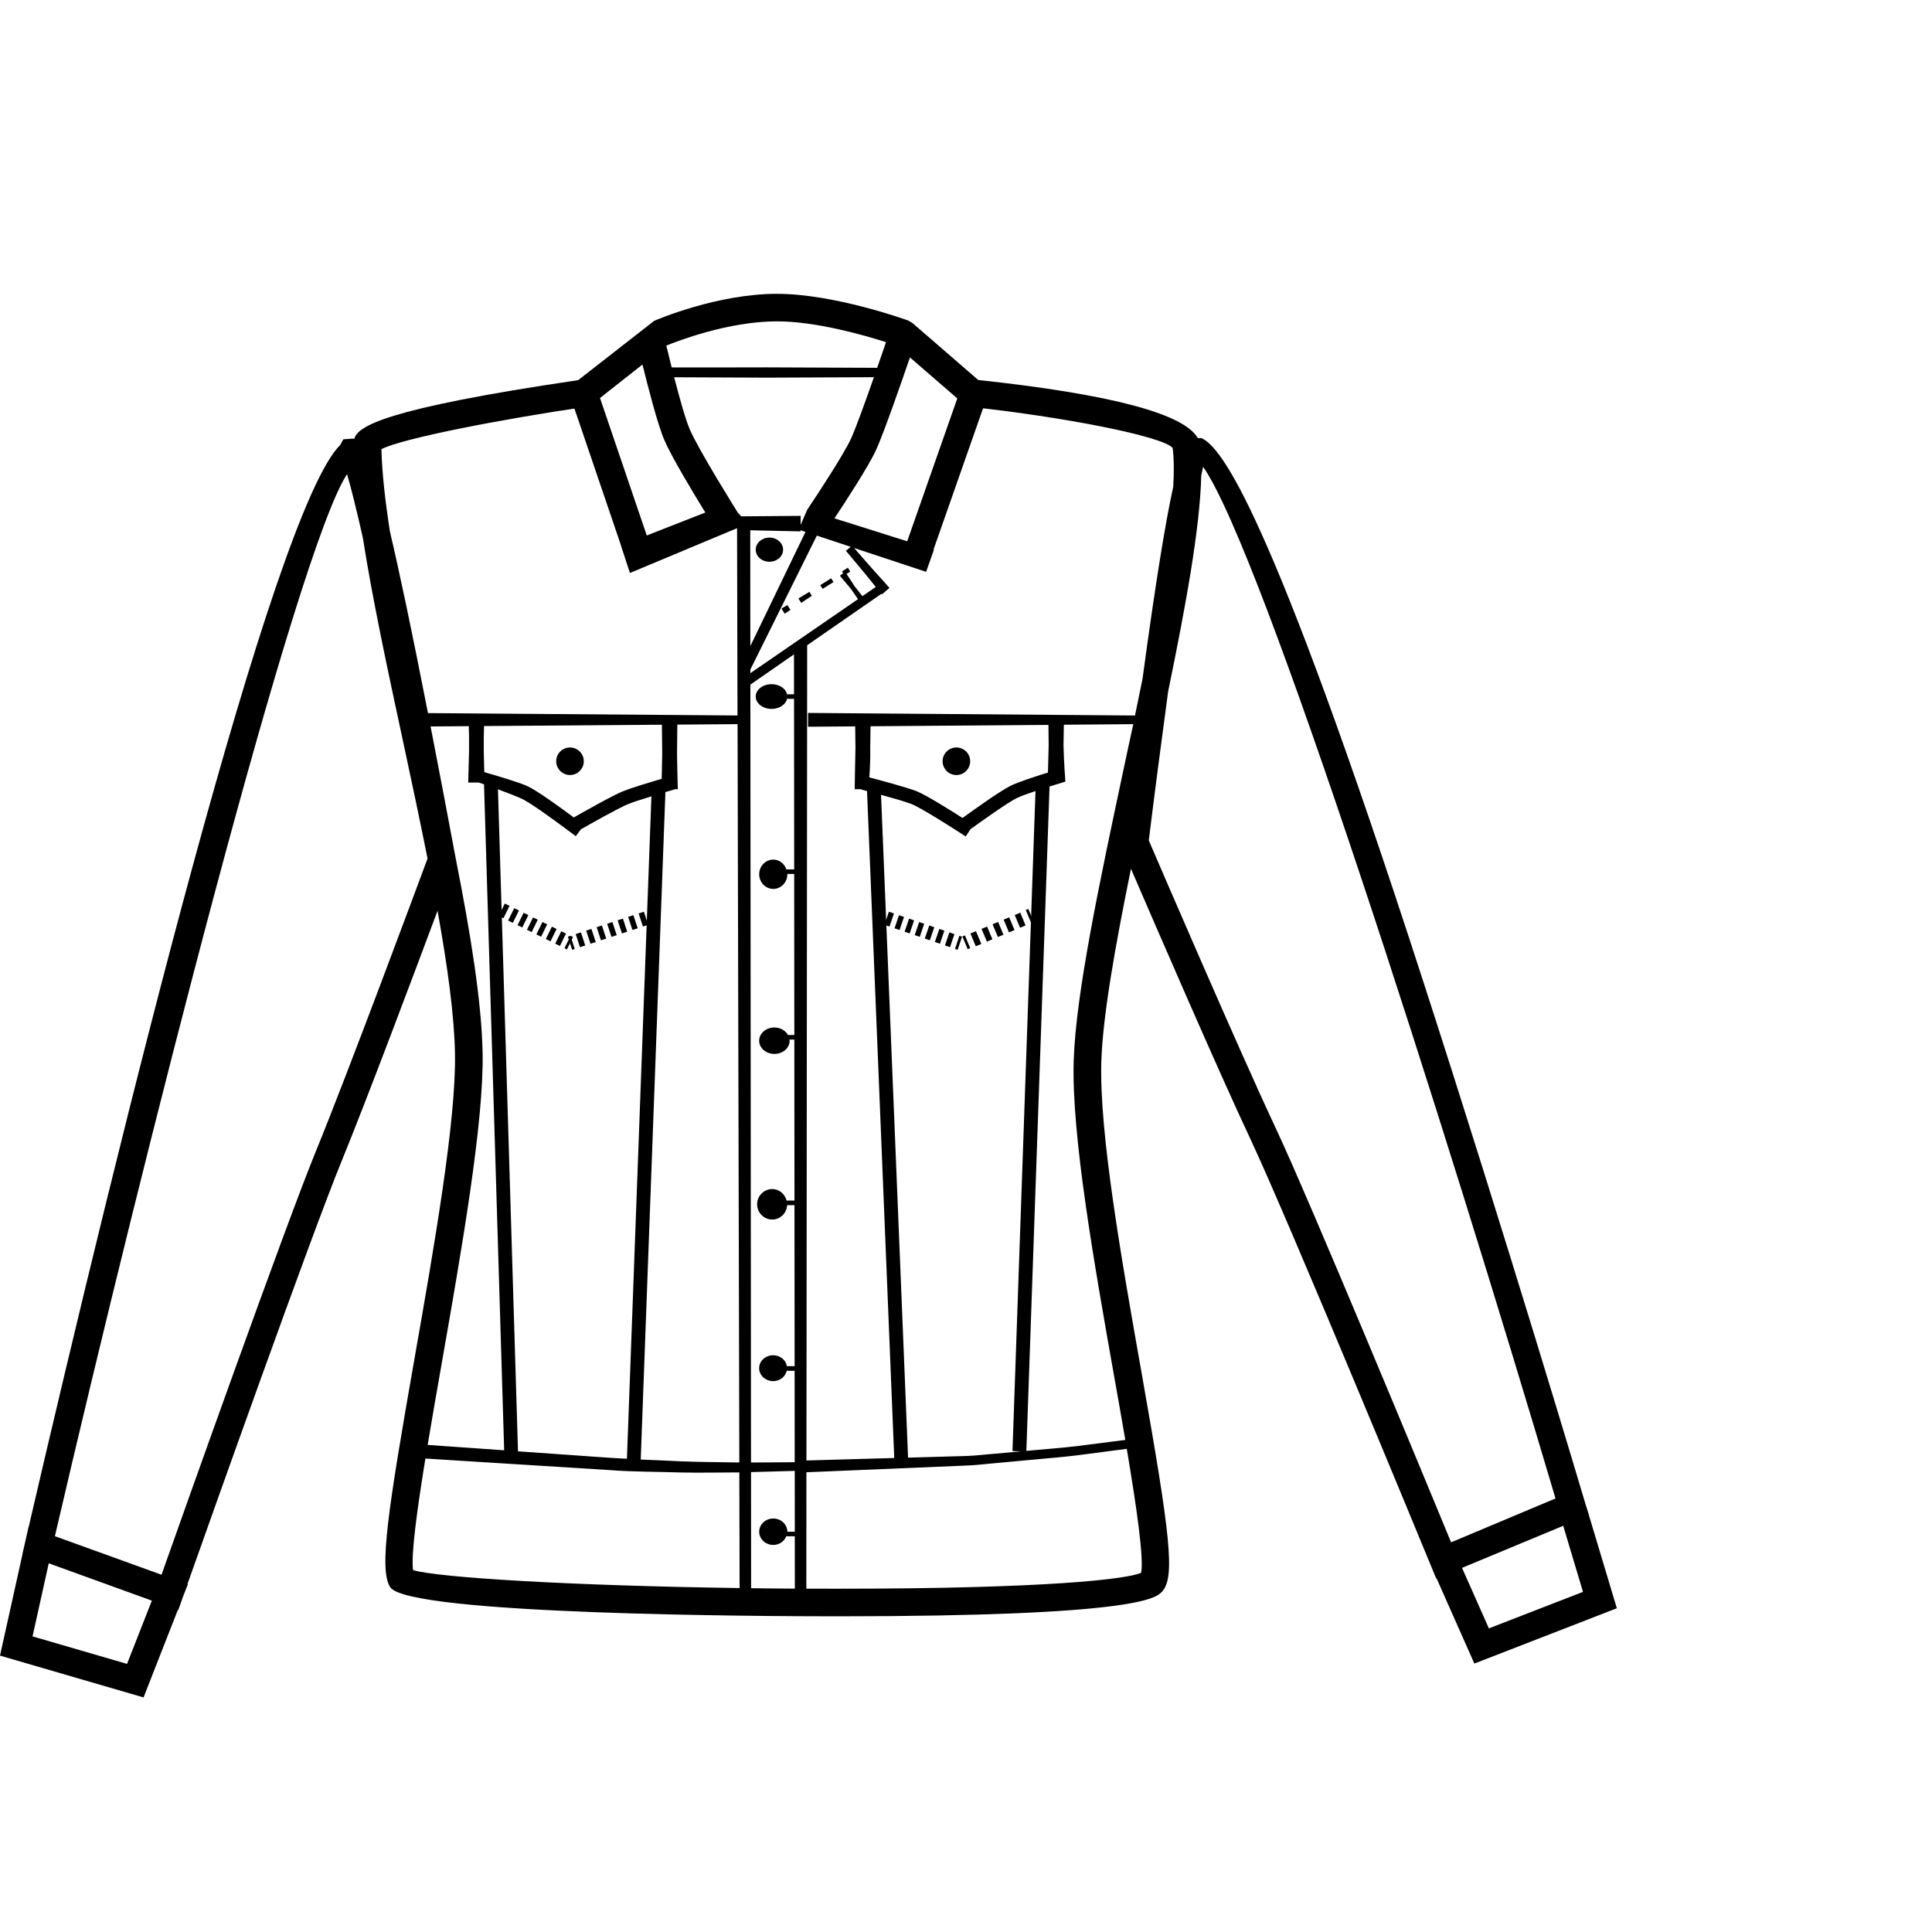 <?xml version="1.0" encoding="utf-8"?>
<!-- Generator: Adobe Illustrator 16.0.0, SVG Export Plug-In . SVG Version: 6.00 Build 0)  -->
<!DOCTYPE svg PUBLIC "-//W3C//DTD SVG 1.1//EN" "http://www.w3.org/Graphics/SVG/1.1/DTD/svg11.dtd">
<svg version="1.1" id="Camada_1" xmlns="http://www.w3.org/2000/svg" xmlns:xlink="http://www.w3.org/1999/xlink" x="0px" y="0px"
	 width="70px" height="70px" viewBox="0 0 70 70" enable-background="new 0 0 70 70" xml:space="preserve">
<g>
	<polygon points="22.736,20.455 20.694,14.454 21.625,14.086 23.667,20.087 	"/>
	<rect x="33.712" y="14.283" transform="matrix(-0.944 -0.331 0.331 -0.944 60.743 45.058)" width="0.999" height="6.138"/>
	<g>
		<g>
			<line fill="none" stroke="#000000" stroke-width="0.5" stroke-miterlimit="10" x1="17.921" y1="32.834" x2="18.01" y2="32.878"/>
			
				<line fill="none" stroke="#000000" stroke-width="0.5" stroke-miterlimit="10" stroke-dasharray="0.19,0.19" x1="18.18" y1="32.961" x2="20.477" y2="34.089"/>
			
				<line fill="none" stroke="#000000" stroke-width="0.5" stroke-miterlimit="10" x1="20.562" y1="34.131" x2="20.652" y2="34.175"/>
		</g>
	</g>
	<g>
		<g>
			
				<line fill="none" stroke="#000000" stroke-width="0.5" stroke-miterlimit="10" x1="23.693" y1="33.178" x2="23.597" y2="33.209"/>
			
				<line fill="none" stroke="#000000" stroke-width="0.5" stroke-miterlimit="10" stroke-dasharray="0.2,0.2" x1="23.407" y1="33.271" x2="20.842" y2="34.112"/>
			
				<line fill="none" stroke="#000000" stroke-width="0.5" stroke-miterlimit="10" x1="20.747" y1="34.144" x2="20.652" y2="34.175"/>
		</g>
	</g>
	<g>
		<g>
			<line fill="none" stroke="#000000" stroke-width="0.5" stroke-miterlimit="10" x1="31.847" y1="33.178" x2="31.943" y2="33.21"/>
			
				<line fill="none" stroke="#000000" stroke-width="0.5" stroke-miterlimit="10" stroke-dasharray="0.193,0.193" x1="32.126" y1="33.272" x2="34.591" y2="34.111"/>
			
				<line fill="none" stroke="#000000" stroke-width="0.5" stroke-miterlimit="10" x1="34.681" y1="34.143" x2="34.777" y2="34.175"/>
		</g>
	</g>
	<g>
		<rect x="37.06" y="33.146" transform="matrix(-0.383 -0.924 0.924 -0.383 20.925 80.371)" width="0.5" height="0.099"/>
		<path d="M35.354,34.284l-0.193-0.462l0.2-0.083l0.194,0.462L35.354,34.284z M35.756,34.116l-0.193-0.462l0.201-0.083l0.193,0.462
			L35.756,34.116z M36.156,33.949l-0.193-0.461l0.201-0.084l0.193,0.461L36.156,33.949z M36.557,33.782l-0.193-0.462l0.201-0.083
			l0.193,0.462L36.557,33.782z M36.959,33.614l-0.193-0.462l0.201-0.083l0.191,0.462L36.959,33.614z"/>
		<rect x="34.762" y="34.104" transform="matrix(-0.383 -0.924 0.924 -0.383 16.862 79.573)" width="0.5" height="0.1"/>
	</g>
	<path fill="none" stroke="#000000" stroke-width="0.5" stroke-miterlimit="10" d="M36.826,28.894"/>
	<g>
		<g>
			<path d="M28.314,22.05l0.117,0.187l0.208-0.138l-0.111-0.177L28.314,22.05z M29.416,21.587l-0.09-0.143l-0.398,0.239l0.101,0.16
				L29.416,21.587z M30.2,21.089l-0.086-0.137L29.721,21.2l0.085,0.135L30.2,21.089z M27.877,19.478
				c-0.273,0-0.496,0.195-0.496,0.438c0,0.241,0.222,0.437,0.496,0.437s0.496-0.195,0.496-0.437
				C28.373,19.673,28.151,19.478,27.877,19.478z M27.954,24.789c-0.316,0-0.573,0.2-0.573,0.448c0,0.248,0.256,0.448,0.573,0.448
				c0.317,0,0.573-0.2,0.573-0.448C28.527,24.989,28.271,24.789,27.954,24.789z M20.652,28.081c0.276,0,0.5-0.224,0.5-0.5
				c0-0.275-0.224-0.499-0.5-0.499s-0.5,0.224-0.5,0.499C20.152,27.857,20.376,28.081,20.652,28.081z M57.568,54.895h0.004
				l-0.127-0.401c-0.027-0.097-2.865-9.64-5.943-19.135c-5.521-17.035-7.26-19.162-7.973-19.487h-0.133
				c-0.49-0.881-3.156-1.589-7.953-2.104l-2.382-2.063l-0.156-0.092c-0.109-0.039-2.689-0.967-4.754-0.967
				c-2.173,0-4.357,0.939-4.449,0.979l-2.755,2.149c-7.058,1.039-7.988,1.68-8.109,2.122c-0.024-0.002-0.048-0.002-0.073-0.002
				l-0.326,0.023l-0.115,0.209c-2.441,2.4-8.001,25.057-11.283,39.189l-0.005-0.002l-0.116,0.523
				c-0.002,0.01-0.004,0.02-0.006,0.027l-0.1,0.433l0.004,0.001L0,59.986l5.201,1.515l1.242-3.169l0.016,0.006l0.168-0.475
				c0-0.002,0.002-0.006,0.002-0.008L6.808,57.4l-0.016-0.006c0.819-2.313,4.479-12.621,5.572-15.291
				c0.913-2.23,2.583-6.677,3.489-9.104c0.356,1.976,0.606,3.772,0.632,5.174c0.044,2.438-0.759,7.021-1.469,11.063
				c-0.965,5.5-1.291,7.639-0.877,8.272c0.652,1.003,13.61,1.054,16.201,1.054c10.924,0,11.553-0.67,11.76-0.891
				c0.492-0.525,0.299-2.068-0.738-7.928c-0.721-4.073-1.537-8.689-1.459-11.273c0.049-1.656,0.51-4.222,1.074-6.993
				c0.852,1.976,3.162,7.314,4.334,9.806c1.377,2.93,6.482,15.319,6.533,15.444l0.006,0.013l0.004,0.01l0.182,0.442l0.014-0.004
				l1.369,3.086l5.162-2.004L57.568,54.895z M24.158,12.516c0.346-0.142,2.215-0.873,3.994-0.873c1.407,0,3.143,0.496,3.95,0.754
				c-0.071,0.208-0.187,0.542-0.32,0.93c-0.793-0.003-2.428-0.01-4.005-0.017c-1.308,0.005-2.604,0.004-3.441,0.002
				c-0.08-0.316-0.148-0.598-0.193-0.786L24.158,12.516z M4.603,60.286l-3.424-0.997l0.587-2.648l3.736,1.353L4.603,60.286z
				 M11.439,41.727c-1.099,2.685-4.757,12.985-5.587,15.328l-3.863-1.396c3.241-13.947,8.748-35.655,10.584-38.48
				c0.147,0.488,0.346,1.298,0.575,2.309c0.334,2.154,0.882,4.708,1.451,7.354c0.307,1.429,0.614,2.87,0.892,4.265
				C15.11,32.133,12.626,38.826,11.439,41.727z M14.126,19.252c-0.173-1.129-0.288-2.145-0.305-2.979
				c0.759-0.389,4.323-1.081,7.403-1.532l0.132-0.019l1.922-1.514c0.183,0.744,0.546,2.162,0.789,2.729
				c0.257,0.602,1.033,1.893,1.488,2.633l-3.053,1.196l0.321,0.995l3.882-1.624l0.016,6.786l-11.215-0.086
				C14.916,22.818,14.471,20.716,14.126,19.252z M17.529,26.669c0.002-0.06,0.005-0.172,0.009-0.363l6.444-0.048
				c0.002,0.188,0.007,0.529,0.011,1.079c-0.007,0.391-0.013,0.674-0.019,0.88c-0.408,0.121-1.086,0.325-1.384,0.444
				c-0.382,0.152-1.5,0.786-1.801,0.957c-0.5-0.373-1.35-0.988-1.693-1.141c-0.307-0.136-1.049-0.358-1.549-0.501
				c-0.005-0.207-0.013-0.474-0.02-0.744C17.53,26.912,17.53,26.75,17.529,26.669z M18.894,28.935
				c0.353,0.157,1.539,1.036,1.966,1.361l0.19-0.25c0.306-0.174,1.381-0.783,1.725-0.919c0.175-0.07,0.505-0.175,0.827-0.274
				l-0.887,24c-0.199-0.012-0.399-0.018-0.597-0.033c-1.162-0.082-2.32-0.164-3.35-0.236l-0.726-23.986
				C18.38,28.722,18.714,28.854,18.894,28.935z M24.109,28.699c0.189-0.056,0.327-0.096,0.331-0.097l-0.002-0.009h0.121
				c0,0-0.015-0.397-0.029-1.256c0.004-0.554,0.009-0.896,0.011-1.083l2.182-0.017l0.064,26.751
				c-0.633-0.014-1.358-0.01-2.142-0.043c-0.46-0.024-0.943-0.043-1.43-0.063L24.109,28.699z M16.002,49.41
				c0.717-4.088,1.53-8.723,1.484-11.256c-0.034-1.854-0.439-4.34-0.966-7.009l-0.018-0.094c-0.333-1.78-0.631-3.344-0.901-4.73
				l1.384-0.011c0.004,0.188,0.007,0.3,0.009,0.362c-0.001,0.079-0.001,0.241,0,0.56c-0.015,0.56-0.029,1.12-0.029,1.12h0.375
				c0.061,0.019,0.125,0.04,0.197,0.064l0.73,24.131c-1.294-0.092-2.316-0.164-2.772-0.195
				C15.657,51.376,15.835,50.357,16.002,49.41z M14.967,56.889c-0.082-0.529,0.141-2.164,0.446-4.043
				c0.792,0.049,3.731,0.233,6.677,0.418c0.873,0.068,1.729,0.057,2.54,0.086c0.785,0.017,1.521-0.002,2.157-0.002l0.01,4.19
				C20.702,57.453,15.904,57.163,14.967,56.889z M26.857,18.708l-0.12-0.127c-0.046-0.074-1.422-2.269-1.751-3.037
				c-0.148-0.347-0.373-1.151-0.56-1.875c0.838,0.003,2.087,0.008,3.351,0.014c1.506-0.006,3.059-0.013,3.887-0.016
				c-0.295,0.842-0.641,1.803-0.822,2.207c-0.254,0.567-1.222,2.04-1.595,2.594l-0.239,0.552l0.002-0.329L26.857,18.708
				L26.857,18.708L26.857,18.708z M27.183,19.213l1.822,0.04v-0.042l0.18,0.06l-1.999,4.138L27.183,19.213z M27.187,24.258
				l2.409-4.852l1.225,0.405l-0.171,0.146c0,0,0.328,0.393,0.656,0.785c0.154,0.19,0.307,0.377,0.426,0.524L31.246,21.6
				c-0.074-0.094-0.178-0.226-0.285-0.363c-0.115-0.178-0.228-0.349-0.289-0.444l0.135-0.084l-0.088-0.14l-0.211,0.134l0.041,0.067
				l-0.119,0.089c0,0,0.199,0.237,0.398,0.475c0.098,0.141,0.191,0.276,0.26,0.374l-2.302,1.583h-0.018v0.012l-1.581,1.087V24.258z
				 M28.768,23.708l0.001,1.447h-0.242v0.083v0.083h0.243l0.005,6.178h-0.279v0.016c-0.066-0.213-0.252-0.37-0.479-0.37
				c-0.282,0-0.51,0.238-0.51,0.531s0.229,0.531,0.51,0.531c0.281,0,0.51-0.238,0.51-0.531c0-0.004-0.002-0.007-0.002-0.011h0.25
				l0.005,5.834h-0.23c-0.09-0.159-0.274-0.271-0.492-0.271c-0.305,0-0.552,0.215-0.552,0.479s0.247,0.479,0.552,0.479
				c0.305,0,0.552-0.215,0.552-0.479c0-0.016-0.008-0.027-0.01-0.042h0.18l0.005,5.834h-0.286c-0.061-0.237-0.266-0.417-0.52-0.417
				c-0.302,0-0.547,0.247-0.547,0.552c0,0.306,0.245,0.552,0.547,0.552c0.291,0,0.523-0.23,0.541-0.521h0.265l0.005,5.834h-0.28
				c-0.04-0.224-0.241-0.396-0.495-0.396c-0.282,0-0.51,0.209-0.51,0.469c0,0.259,0.229,0.469,0.51,0.469
				c0.246,0,0.441-0.163,0.49-0.375h0.285l0.003,3.313c-0.281,0.002-0.841,0.006-1.583,0.011l-0.023-28.185L28.768,23.708z
				 M27.214,57.544l-0.003-4.207c0.739-0.021,1.298-0.036,1.584-0.044l0.002,2.205h-0.27v-0.001c0-0.265-0.229-0.479-0.51-0.479
				c-0.281,0-0.51,0.215-0.51,0.479s0.229,0.479,0.51,0.479c0.227,0,0.413-0.143,0.479-0.334v0.021h0.301l0.001,1.896
				C28.261,57.557,27.735,57.55,27.214,57.544z M41.344,56.989c-0.549,0.227-3.383,0.573-11.004,0.573c-0.379,0-0.752,0-1.125-0.002
				l0.003-4.217c0.18-0.007,2.99-0.126,5.809-0.244c0.379-0.014,0.73-0.063,1.091-0.091c0.357-0.032,0.709-0.065,1.049-0.098
				c0.682-0.065,1.314-0.113,1.859-0.181c1.02-0.133,1.711-0.225,1.799-0.235C41.174,54.568,41.453,56.473,41.344,56.989z
				 M33.015,29.127c0.341,0.13,1.541,0.895,1.975,1.179l0.171-0.262c0.404-0.293,1.373-0.981,1.679-1.128
				c0.145-0.07,0.402-0.164,0.678-0.255l-0.834,23.913l0.32,0.011c-0.299,0.026-0.604,0.056-0.912,0.082
				c-0.355,0.026-0.729,0.075-1.079,0.086c-0.719,0.021-1.438,0.041-2.112,0.06l-0.979-24.015
				C32.33,28.909,32.798,29.044,33.015,29.127z M31.498,28.166c0.021-0.307,0.041-0.724,0.032-1.083
				c0.004-0.347,0.007-0.601,0.011-0.769l6.446-0.05c0.002,0.168,0.006,0.415,0.008,0.737c-0.014,0.627-0.027,0.964-0.027,0.99
				c-0.441,0.137-1.061,0.339-1.344,0.475c-0.385,0.185-1.504,0.992-1.75,1.171c-0.508-0.325-1.352-0.851-1.679-0.976
				C32.833,28.522,31.882,28.267,31.498,28.166z M40.711,27.864c-0.893,4.197-1.734,8.161-1.809,10.575
				c-0.082,2.688,0.744,7.358,1.475,11.479c0.129,0.728,0.266,1.497,0.395,2.253c-0.123,0.016-0.797,0.102-1.771,0.227
				c-0.529,0.063-1.152,0.107-1.814,0.17l0.84-24.072c0.314-0.099,0.568-0.174,0.574-0.176c0,0-0.053-0.668-0.068-1.321
				c0.004-0.324,0.008-0.573,0.012-0.741l2.516-0.02C40.941,26.78,40.826,27.323,40.711,27.864z M41.123,25.924l-11.846-0.093v0.5
				l1.708-0.013c0.003,0.168,0.006,0.421,0.01,0.764c-0.015,0.652-0.028,1.512-0.028,1.512h0.236L31.2,28.605
				c0.003,0.001,0.089,0.022,0.214,0.056L32.4,52.826c-1.658,0.047-2.96,0.084-3.181,0.09l0.026-29.538l2.689-1.862
				c0.004,0.004,0.017,0.02,0.017,0.02l0.277-0.236c0,0-0.342-0.38-0.684-0.761c-0.242-0.278-0.48-0.551-0.598-0.684l2.609,0.863
				l0.283-0.802l-3.604-1.135c0.407-0.614,1.253-1.912,1.516-2.496c0.287-0.639,0.924-2.474,1.219-3.335l2.055,1.78l0.156,0.016
				c3.225,0.341,6.942,1.051,7.307,1.485c0.049,0.376,0.053,0.852,0.021,1.407c-0.273,1.241-0.625,3.357-1.113,6.961
				C41.307,25.036,41.215,25.478,41.123,25.924z M46.215,40.859c-1.334-2.842-4.168-9.421-4.592-10.408
				c0.197-1.603,0.445-3.511,0.701-5.4c0.645-3.127,1.156-5.938,1.199-7.818c0.023-0.112,0.047-0.227,0.068-0.32
				c2.141,3.054,8.777,23.909,12.768,37.379l-3.783,1.59C51.629,53.586,47.449,43.482,46.215,40.859z M53.945,58.999l-0.973-2.192
				l3.666-1.524l0.717,2.394L53.945,58.999z"/>
		</g>
	</g>
	<path d="M34.652,27.082c0.275,0,0.5,0.224,0.5,0.499c0,0.276-0.225,0.5-0.5,0.5s-0.5-0.224-0.5-0.5
		C34.152,27.306,34.376,27.082,34.652,27.082"/>
</g>
</svg>
